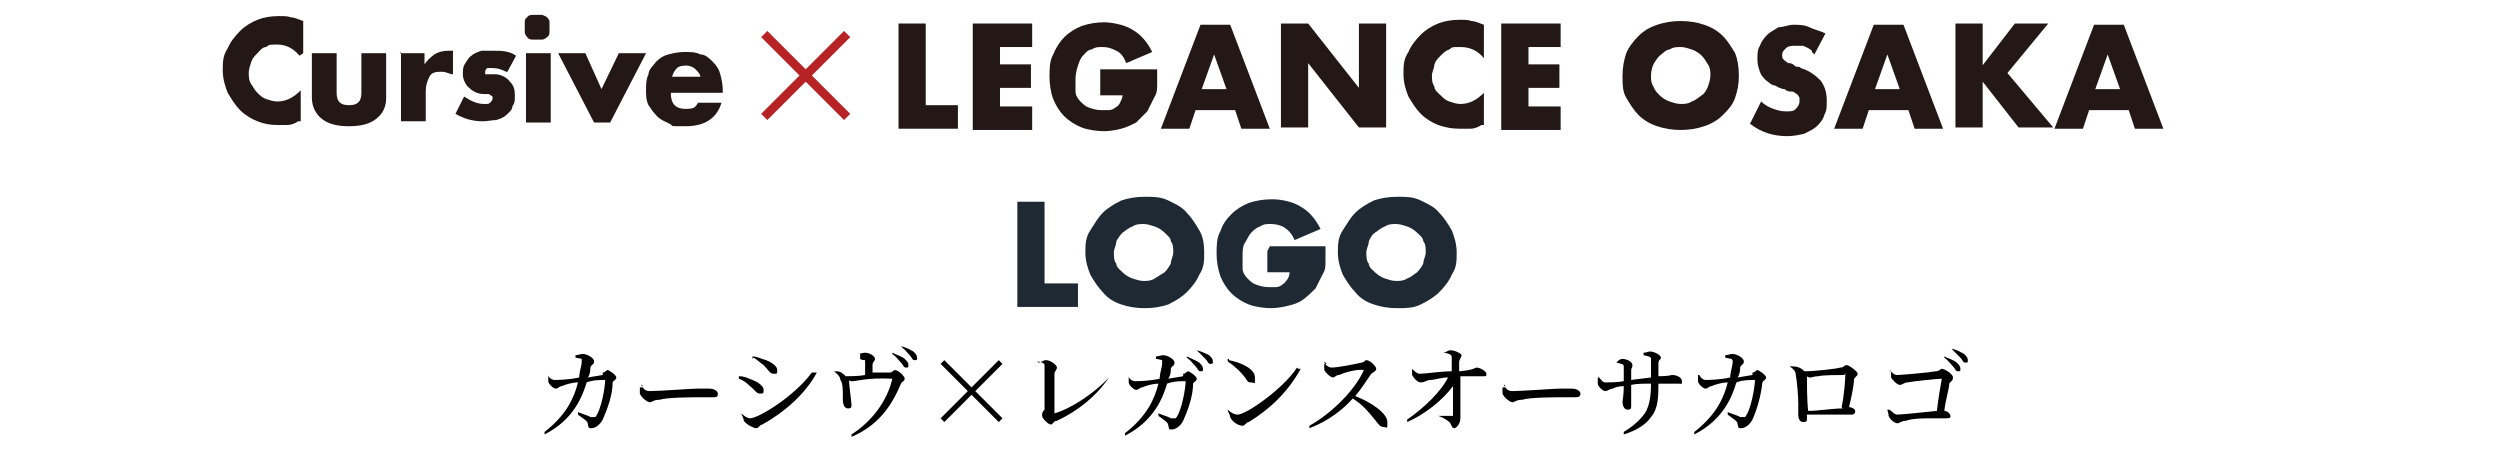 <?xml version="1.0" encoding="UTF-8"?>
<svg xmlns="http://www.w3.org/2000/svg" version="1.1" viewBox="0 0 202 38">
  <defs>
    <style>
      .cls-1 {
        fill: #1f2934;
      }

      .cls-2 {
        fill: #231815;
      }

      .cls-3 {
        fill: #b72225;
      }
    </style>
  </defs>
  <!-- Generator: Adobe Illustrator 28.7.8, SVG Export Plug-In . SVG Version: 1.2.0 Build 200)  -->
  <g>
    <g id="_レイヤー_1">
      <g>
        <path class="cls-3" d="M68.7,9.2l-.5.5-3.1-3.1-3.1,3.1-.5-.5,3.1-3.1-3.1-3.1.5-.5,3.1,3.1,3.1-3.1.5.5-3.1,3.1,3.1,3.1Z"/>
        <g>
          <path class="cls-2" d="M74.8,1.9v6.6h2.6v1.9h-4.8V1.9h2.2Z"/>
          <path class="cls-2" d="M83.4,3.8h-2.6v1.4h2.5v1.9h-2.5v1.5h2.6v1.9h-4.8V1.9h4.8v1.9Z"/>
          <path class="cls-2" d="M89.1,5.6h4.4v1.2c0,.3,0,.7-.2,1-.2.4-.4.8-.6,1.2-.3.3-.6.6-.9.9-.4.2-.8.4-1.2.5-.4.1-.9.2-1.4.2s-1.3-.1-1.8-.3-1-.5-1.4-.9-.7-.9-.9-1.4c-.2-.5-.3-1.2-.3-1.8s0-1.3.3-1.8c.2-.5.5-1,.9-1.4s.9-.7,1.4-.9c.6-.2,1.2-.3,1.8-.3s1.7.2,2.3.6c.7.4,1.2,1,1.6,1.8l-2.1.9c-.2-.5-.4-.8-.8-1s-.7-.3-1.1-.3-.6,0-.9.2c-.3,0-.5.3-.7.5s-.3.5-.4.8-.2.7-.2,1.1v1c0,.3.2.6.4.8.2.2.4.4.7.5.3.1.6.2,1,.2h.6c.2,0,.4-.1.5-.2.2-.1.3-.2.4-.4s.2-.4.2-.6h-1.8v-2.1s.2,0,.2,0Z"/>
          <path class="cls-2" d="M99.7,8.9h-3.1l-.5,1.5h-2.3l3.2-8.4h2.4l3.2,8.4h-2.3l-.5-1.5h0ZM99.1,7.2l-1-2.8-1,2.8h2Z"/>
          <path class="cls-2" d="M103.5,10.3V1.9h2.2l4.1,5.2V1.9h2.2v8.4h-2.2l-4.1-5.2v5.2s-2.2,0-2.2,0Z"/>
          <path class="cls-2" d="M119.9,4.7c-.5-.6-1.1-.9-1.9-.9s-.6,0-.9.2c-.3.1-.5.3-.7.5-.2.2-.4.4-.5.7,0,.3-.2.6-.2.9s0,.6.2.9c0,.3.3.5.5.7s.4.4.7.5.6.2.9.2c.7,0,1.3-.3,1.9-.9v2.6h-.2c-.3.2-.6.3-.9.3h-.9c-.6,0-1.1-.1-1.7-.3-.5-.2-1-.5-1.4-.9s-.7-.9-1-1.4c-.2-.5-.4-1.1-.4-1.8s0-1.2.4-1.8c.2-.5.6-1,1-1.4s.9-.7,1.4-.9c.5-.2,1.1-.3,1.7-.3s.7,0,1,.1c.3,0,.7.2,1,.3v2.6h0Z"/>
          <path class="cls-2" d="M126.1,3.8h-2.6v1.4h2.5v1.9h-2.5v1.5h2.6v1.9h-4.8V1.9h4.8v1.9Z"/>
          <path class="cls-2" d="M131.1,6.1c0-.6.1-1.2.3-1.8.2-.5.6-1,1-1.4s.9-.7,1.5-.9,1.2-.3,1.9-.3,1.3.1,1.9.3c.6.2,1.1.5,1.5.9s.7.9,1,1.4c.2.5.3,1.1.3,1.8s-.1,1.2-.3,1.8-.6,1-1,1.4-.9.7-1.5.9-1.2.3-1.9.3-1.3-.1-1.9-.3-1.1-.5-1.5-.9-.7-.9-1-1.4-.3-1.1-.3-1.8ZM133.4,6.1c0,.3,0,.6.2.9.1.3.3.5.5.7s.5.4.8.5.6.2.9.2.6,0,.9-.2c.3-.1.5-.3.8-.5s.4-.5.5-.7c.1-.3.2-.6.2-.9s0-.6-.2-.9-.3-.5-.5-.7-.5-.4-.8-.5-.6-.2-.9-.2-.6,0-.9.2c-.3,0-.5.3-.8.5-.2.2-.4.5-.5.7s-.2.6-.2.9Z"/>
          <path class="cls-2" d="M146.4,4.1c-.2-.2-.5-.3-.7-.4h-.7c-.2,0-.5,0-.7.2s-.3.3-.3.5,0,.3.1.4c0,0,.2.2.4.3.1,0,.3,0,.5.2s.4,0,.5.2c.7.2,1.2.6,1.6,1,.3.4.5.9.5,1.6s0,.8-.2,1.2c-.1.4-.4.7-.6.9s-.6.4-1,.6c-.4.1-.9.2-1.4.2-1.1,0-2.1-.3-3-1l.9-1.8c.3.3.7.5,1,.6s.6.2,1,.2.6,0,.8-.2.3-.4.3-.6v-.3s-.1-.2-.2-.3c-.1,0-.2-.2-.4-.2s-.4,0-.6-.2c-.3,0-.6-.2-.8-.3-.3,0-.5-.3-.7-.4-.2-.2-.4-.4-.5-.7s-.2-.6-.2-1,0-.8.2-1.1c.1-.3.3-.6.6-.9.2-.2.6-.4.9-.6.4,0,.8-.2,1.2-.2s.9,0,1.3.2.9.3,1.3.5l-.9,1.7-.2-.2h0Z"/>
          <path class="cls-2" d="M154.1,8.9h-3.1l-.5,1.5h-2.3l3.2-8.4h2.4l3.2,8.4h-2.3l-.5-1.5h0ZM153.5,7.2l-1-2.8-1,2.8h2Z"/>
          <path class="cls-2" d="M160.1,5.4l2.7-3.5h2.7l-3.3,4,3.7,4.4h-2.8l-2.9-3.7v3.7h-2.2V1.9h2.2v3.5h0Z"/>
          <path class="cls-2" d="M171.9,8.9h-3.1l-.5,1.5h-2.3l3.2-8.4h2.4l3.2,8.4h-2.3l-.5-1.5h0ZM171.3,7.2l-1-2.8-1,2.8h2Z"/>
        </g>
      </g>
      <g>
        <path class="cls-1" d="M84.4,16.2v6.7h2.7v1.9h-4.9v-8.5h2.2Z"/>
        <path class="cls-1" d="M87.7,20.4c0-.6,0-1.2.4-1.8s.6-1,1-1.4.9-.7,1.5-1c.6-.2,1.2-.3,1.9-.3s1.3,0,1.9.3c.6.3,1.1.5,1.5,1,.4.4.7.9,1,1.4s.4,1.1.4,1.8,0,1.2-.4,1.8c-.2.5-.6,1-1,1.4s-.9.7-1.5,1c-.6.2-1.2.3-1.9.3s-1.3-.1-1.9-.3c-.6-.2-1.1-.5-1.5-1-.4-.4-.7-.9-1-1.4-.2-.5-.4-1.1-.4-1.8ZM90,20.4c0,.3,0,.7.2.9,0,.3.3.5.5.7s.5.4.8.5.6.2.9.2.6,0,.9-.2.5-.3.8-.5c.2-.2.4-.5.5-.7,0-.3.2-.6.2-.9s0-.7-.2-.9c0-.3-.3-.5-.5-.7s-.5-.4-.8-.5-.6-.2-.9-.2-.6,0-.9.2c-.3.1-.5.3-.8.5-.2.2-.4.5-.5.7,0,.3-.2.6-.2.9Z"/>
        <path class="cls-1" d="M102.7,19.9h4.4v1.2c0,.4,0,.7-.2,1-.2.4-.4.8-.6,1.2-.3.3-.6.6-1,.9s-.8.4-1.2.5c-.4.1-.9.2-1.4.2s-1.3-.1-1.8-.3-1-.5-1.4-.9-.7-.9-.9-1.4c-.2-.6-.3-1.2-.3-1.8s0-1.3.3-1.8c.2-.6.5-1,.9-1.4s.9-.7,1.4-.9c.6-.2,1.2-.3,1.9-.3s1.7.2,2.3.6c.7.4,1.2,1,1.6,1.8l-2.1.9c-.2-.5-.5-.8-.8-1s-.7-.3-1.1-.3-.6,0-.9.2c-.3.1-.5.3-.7.5s-.3.5-.5.8-.2.7-.2,1.1v1c0,.3.2.6.4.8.2.2.4.4.7.5.3.1.6.2,1,.2h.6c.2,0,.4-.1.5-.2.2-.1.3-.3.4-.4s.2-.4.2-.6h-1.8v-1.7l.2-.4h0Z"/>
        <path class="cls-1" d="M108.1,20.4c0-.6,0-1.2.4-1.8s.6-1,1-1.4.9-.7,1.5-1c.6-.2,1.2-.3,1.9-.3s1.3,0,1.9.3c.6.3,1.1.5,1.5,1,.4.4.7.9,1,1.4.2.5.4,1.1.4,1.8s0,1.2-.4,1.8c-.2.5-.6,1-1,1.4s-.9.7-1.5,1-1.2.3-1.9.3-1.3-.1-1.9-.3-1.1-.5-1.5-1c-.4-.4-.7-.9-1-1.4-.2-.5-.4-1.1-.4-1.8ZM110.4,20.4c0,.3,0,.7.2.9,0,.3.3.5.5.7s.5.4.8.5.6.2.9.2.6,0,.9-.2c.3-.1.5-.3.8-.5.2-.2.4-.5.5-.7,0-.3.2-.6.2-.9s0-.7-.2-.9c0-.3-.3-.5-.5-.7s-.5-.4-.8-.5-.6-.2-.9-.2-.6,0-.9.2c-.3.1-.5.3-.8.5s-.4.5-.5.7c0,.3-.2.6-.2.9Z"/>
      </g>
      <g>
        <path d="M48.7,30.1c.2,0,.3-.2.4-.2s.7.4.7.6-.2.2-.3.4c0,1-.4,2.1-.8,3-.2.4-.6.7-.9.7s-.2,0-.3-.3c0-.3-.3-.4-.8-.8v-.2c.5.2.9.3,1,.4h.4c.5-.6.8-2.5.8-3s0,0,0,0c-.4,0-1,0-1.5.2-.3,1-1,3-3.4,4.2v-.2c1.8-1.4,2.4-2.8,2.7-4-.5,0-1.1.2-1.3.3-.2,0-.3.2-.5.2s-.6-.4-.6-.6v-.5h0c0,.2.3.4.5.4s1.1,0,2-.2c0-.4.2-1,.2-1.2v-.3s-.4-.1-.5-.1v-.2c.2,0,.4-.1.6-.1.3,0,.9.3.9.6s-.2.2-.3.5c0,.2,0,.5-.2.8l1.2-.2s0-.2,0-.2Z"/>
        <path d="M51.8,31.1c.2.3.3.5.7.5.8,0,3.4-.2,3.8-.2h1c.4,0,.7.2.7.4s0,.3-.4.3h-1.1c-.5,0-2.6,0-3.2.2-.5,0-.6.2-.8.2s-.7-.4-.8-.7v-.5h.2v-.2s0,0-.1,0Z"/>
        <path d="M59.7,30.6v-.2c.5,0,.8.2,1.1.3.5.2.9.5.9.8s0,.3-.3.3-.4-.3-.8-.6c-.3-.3-.6-.5-.9-.6ZM65.8,30.1h.2c-.9,1.7-2.6,3.2-4.4,4.2-.2,0-.3.3-.5.3s-.8-.3-1-.6c0-.2-.2-.5-.2-.6h0c.2.2.5.4.7.4.7,0,3.6-1.8,5-3.7,0,0,.2,0,.2,0ZM60.8,29v-.2c.4,0,.7.2,1.1.3.5.2.9.5.9.8s0,.3-.3.3-.4-.3-.8-.7c-.3-.2-.6-.5-.8-.6h0Z"/>
        <path d="M69.3,28.6c.2,0,.4-.1.6-.1.4,0,.8.3.8.5s-.2.2-.2.5v.6h1.4c.2,0,.3-.2.4-.2.3,0,.8.5.8.7s-.3.3-.3.4c-.8,1.9-1.9,3.4-4,4.3v-.2c1.6-1,2.9-2.7,3.3-4.5h0c-2-.1-2.9.2-3.2.2s-.2,0-.3-.1c0,.4.2,1.8.2,2s0,.3-.3.3-.4-.4-.4-.7v-.4c0-.3,0-1-.2-1.2,0-.3-.3-.5-.5-.7h0c.3,0,.5,0,.7.2,0,0,.2.1.2.2.4,0,1.1,0,1.6-.1v-1.2s-.3,0-.4-.1v-.4s-.2,0-.2,0ZM72.1,28.5c.4.2.8.3,1,.5s.3.3.3.5,0,.2-.2.2-.2-.2-.4-.4c-.2-.2-.4-.5-.7-.7h0ZM72.9,28c.4.1.7.3.9.4.2.2.3.3.3.5s0,.2-.2.2-.2-.2-.4-.4c-.2-.2-.3-.4-.7-.7h0Z"/>
        <path d="M76.3,34.1l-.3-.3,2.2-2.2-2.2-2.2.3-.3,2.2,2.2,2.2-2.2.3.3-2.2,2.2,2.2,2.2-.3.3-2.2-2.2-2.2,2.2Z"/>
        <path d="M83.9,29.3c.2,0,.4-.2.6-.2.4,0,.9.4.9.6s-.2.3-.2.5v3.2c0,.7,0,0,0,0,1.4-.4,3.3-1.7,4.4-2.9h0c-1,1.5-2.5,2.7-4.2,3.5-.3,0-.3.3-.5.3s-.7-.5-.7-.7,0-.3.2-.5v-3.5c0-.2,0-.3-.6-.4h0Z"/>
        <path d="M95.6,30.2c.2,0,.3-.2.4-.2s.7.4.7.6-.2.2-.3.4c0,1-.4,2.1-.8,3-.2.4-.6.7-.9.7s-.2,0-.3-.3c0-.3-.3-.4-.8-.8v-.2c.5.2.9.3,1,.4h.4c.5-.6.8-2.5.8-3s0,0,0,0c-.4,0-1,0-1.5.2-.3,1-1,3-3.4,4.2v-.2c1.8-1.4,2.4-2.8,2.7-4-.5,0-1.1.2-1.3.3-.2,0-.3.2-.5.2s-.6-.4-.6-.6v-.5h0c0,.2.3.4.5.4s1.1,0,2-.2c0-.4.2-1,.2-1.2v-.3s-.4-.1-.5-.1v-.2c.2,0,.4-.1.6-.1.3,0,.9.3.9.6s-.2.2-.3.5c0,.2,0,.5-.2.8l1.2-.2v-.2h0ZM95.9,28.8c.4.2.7.3,1,.5.2.2.3.3.3.5s0,.2-.2.2-.2-.2-.4-.4c-.2-.2-.4-.5-.7-.7h0ZM96.7,28.3c.4.1.8.3,1,.4.2.2.3.3.3.5s0,.2-.2.2-.2-.2-.4-.4c-.2-.2-.4-.4-.7-.7h0Z"/>
        <path d="M104.9,29.8h.2c-1,1.8-2.4,3.2-4.2,4.3-.2,0-.3.3-.5.3-.4,0-.9-.4-1-.7,0-.2-.2-.4-.2-.6h0c.2.2.5.4.8.4.7,0,3.7-2.1,4.8-3.8h0ZM99.3,29.1c1,.2,2.1.7,2.1,1.4s0,.4-.3.4-.3-.1-.5-.4c-.4-.5-.7-.8-1.4-1.3v-.2h.1Z"/>
        <path d="M107,29.2c0,.2.3.5.6.5.5,0,2-.3,2.4-.4.2,0,.3-.2.4-.2.3,0,.8.5.8.7s-.3.3-.4.4c-.3.4-.7,1.1-1.3,1.8,1.3.5,2.6,1.4,2.6,2.1s0,.4-.3.4-.4-.2-.8-.7c-.5-.6-.9-1.1-1.7-1.6-.7.8-1.9,1.8-3.5,2.4v-.2c1.8-1,3.7-2.9,4.4-4.5h0c-.5-.1-1.6.2-2,.4-.3,0-.3.2-.5.2s-.6-.4-.7-.6v-.5h.2l-.2-.2Z"/>
        <path d="M116.6,28.5c.2,0,.4-.2.6-.2.4,0,.9.3.9.4s-.1.2-.2.5v.8c1.2-.1,1.3-.3,1.4-.3.3,0,.8.3.8.5s0,.2-.2.2h-1.9v3.4c0,.4-.3.8-.5.8s-.2-.3-.4-.5-.6-.4-.9-.5h1.2v-2.4c-.8,1.1-2.3,2.3-3.7,2.9v-.2c1.3-.9,2.7-2.2,3.3-3.4-.6,0-1.1.2-1.4.2s-.5.2-.8.2-.6-.4-.7-.6v-.5h0c.2.2.4.4.6.4.5,0,1.7-.2,2.6-.2v-1.1c0-.1,0-.2-.2-.3,0,0-.3-.1-.5-.1v-.2.3h0Z"/>
        <path d="M121.5,31.1c.2.3.3.5.7.5.8,0,3.4-.2,3.8-.2h1c.4,0,.7.2.7.4s-.1.3-.4.3h-1.1c-.5,0-2.6,0-3.2.2-.5,0-.6.2-.8.2s-.7-.4-.8-.7v-.5h.2v-.2h0Z"/>
        <path d="M132.8,28.5c.2,0,.4-.1.5-.1.4,0,.9.3.9.5s-.2.1-.2.5v1c.9,0,1-.1,1.1-.1.4,0,.8.2.8.5s0,.2-.2.2h-1.2c-.6,0-.3,0-.5,0,0,1,0,2-.6,2.7-.4.6-1.2,1.1-2.2,1.4v-.2c.5-.3,1.2-.8,1.7-1.5.4-.6.5-1.5.5-2.4-.6,0-1.2,0-1.6.1v1.6c0,.3,0,.4-.3.4s-.4-.4-.4-.6.1-.5.1-1.3c-.4,0-.7.1-.9.2-.2,0-.4.2-.6.2s-.6-.4-.6-.6v-.5h.1c.2.2.3.4.5.4.3,0,1,0,1.5-.1v-1.2c0-.2-.2-.2-.6-.3h0c.2-.2.3-.3.5-.3.3,0,.8.2.8.5s-.1.2-.1.4v.8l1.6-.2v-1.5c0-.2-.2-.2-.6-.3v-.2Z"/>
        <path d="M141.6,30.1c.2,0,.3-.2.4-.2s.7.4.7.6-.2.2-.3.4c-.1,1-.4,2.1-.8,3-.2.4-.6.7-.9.7s-.2,0-.3-.3c0-.3-.3-.4-.8-.8v-.2c.5.2.9.3,1,.4h.4c.5-.6.8-2.5.8-3s0,0,0,0c-.4,0-1,0-1.5.2-.3,1-1,3-3.4,4.2v-.2c1.8-1.4,2.4-2.8,2.7-4-.5,0-1.1.2-1.3.3-.2,0-.3.2-.5.2s-.6-.4-.6-.6v-.5h.1c.1.2.3.4.5.4s1.1,0,2-.2c0-.4.2-1,.2-1.2s0-.2-.1-.3c-.1,0-.4-.1-.5-.1v-.2c.2,0,.4-.1.6-.1.3,0,.9.3.9.6s-.2.2-.3.5c0,.2,0,.5-.2.8l1.2-.2v-.2h0Z"/>
        <path d="M144.8,29.6c.4,0,.7.1,1,.4h0c.8,0,2.6-.2,2.9-.3.3,0,.3-.2.5-.2s.9.5.9.7-.3.3-.3.5c0,.4-.2,1.4-.4,2.2.3,0,.5.2.5.3s0,.3-.3.3h-3.6v.3c0,.2,0,.3-.3.3s-.4-.3-.4-.6v-.9c0-.6-.1-1.8-.2-2.3,0-.3-.2-.5-.5-.7h.2ZM148.8,32.9c.2-.9.3-2.2.3-2.6s0,0-.1,0c-.5,0-1.7,0-2.1.1-.3,0-.5.1-.6.1s-.2,0-.3-.1c0,.5,0,2,.1,2.8.8,0,2-.2,2.8-.2h0Z"/>
        <path d="M152.7,29.9c.2.2.3.4.6.4s2.6-.2,3.1-.3c.3,0,.4-.2.5-.2.2,0,.9.4.9.7s-.2.3-.3.5c0,.4-.3,1.3-.4,2.2.3,0,.5.3.5.4s0,.2-.3.2h-1.2c-.6,0-1.6,0-2.1.2-.4,0-.5.2-.7.2s-.6-.3-.7-.6c0-.2-.1-.4-.1-.5h.1c.2,0,.4.4.7.4s2.3-.2,3.2-.3c.1-.9.3-2.1.4-2.6h0c-.3,0-2.3.2-2.8.3-.2,0-.4.2-.6.2s-.6-.4-.7-.6v-.5h.1-.2ZM157.1,28.8c.4.2.8.3,1,.5s.3.3.3.5,0,.2-.2.2-.2-.2-.4-.4c-.2-.2-.4-.5-.7-.7h0ZM157.8,28.2c.4.1.7.3.9.4.2.2.3.3.3.5s0,.2-.2.2-.2-.2-.4-.4c-.2-.2-.4-.4-.7-.7h0Z"/>
      </g>
      <g>
        <path class="cls-2" d="M24.2,4.5c-.5-.6-1.1-.9-1.8-.9s-.6,0-.9.2c-.3,0-.5.3-.7.5-.2.2-.4.4-.5.7s-.2.6-.2.9,0,.6.2.9.3.5.5.7.4.4.7.5c.3.1.6.2.9.2.7,0,1.3-.3,1.9-.9v2.5h-.2c-.3.2-.6.3-.9.3h-.8c-.6,0-1.1-.1-1.6-.3s-1-.5-1.4-.9-.7-.9-1-1.4c-.2-.5-.4-1.1-.4-1.8s0-1.2.4-1.8c.2-.5.6-1,1-1.4.4-.4.9-.7,1.4-.9.5-.2,1.1-.3,1.7-.3s.7,0,1,.1c.3,0,.7.2,1,.3v2.6l-.3.2Z"/>
        <path class="cls-2" d="M27.2,4.3v3.2c0,.7.3,1,1,1s1-.3,1-1v-3.2h2v3.6c0,.8-.3,1.3-.8,1.7-.5.4-1.2.6-2.2.6s-1.7-.2-2.2-.6c-.5-.4-.8-1-.8-1.7v-3.6s2,0,2,0Z"/>
        <path class="cls-2" d="M32.3,4.3h2v.9c.2-.3.5-.6.8-.8.3-.2.7-.3,1.1-.3h.4v1.9c-.3,0-.5-.2-.9-.2s-.8,0-1,.4-.3.7-.3,1.2v2.4h-2v-5.6h0Z"/>
        <path class="cls-2" d="M40.9,5.8c-.4-.2-.7-.3-1.1-.3s-.3,0-.4,0-.2.2-.2.3v.2h0c0,0,.2,0,.3,0s.3,0,.5,0c.5,0,1,.3,1.2.6.3.3.4.6.4,1.1s0,.6-.2.9c0,.3-.3.5-.5.7-.2.2-.5.3-.8.4-.3,0-.7.1-1.1.1-.8,0-1.5-.2-2.2-.6l.7-1.4c.6.4,1.1.6,1.6.6s.3,0,.5-.1c0,0,.2-.2.2-.3v-.2h0c0,0,0,0-.3-.2,0,0-.3,0-.4,0-.6,0-1-.3-1.3-.6-.2-.2-.4-.6-.4-1s0-.6.2-.9.3-.5.5-.6c.2-.2.5-.3.8-.4.3,0,.7,0,1,0,.6,0,1.2,0,1.8.4l-.7,1.3h-.1Z"/>
        <path class="cls-2" d="M42.4,2.2v-.4c0-.1,0-.3.2-.4,0-.1.2-.2.4-.2h.8c0,0,.3.1.4.2s.2.2.2.4v.8c0,0,0,.3-.2.4,0,0-.2.2-.4.2h-.8c0,0-.3,0-.4-.2,0,0-.2-.2-.2-.4v-.4ZM44.5,4.3v5.6h-2v-5.6s2,0,2,0Z"/>
        <path class="cls-2" d="M47.3,4.3l1.3,2.9,1.4-2.9h2.2l-2.9,5.6h-1.3l-2.9-5.6s2.2,0,2.2,0Z"/>
        <path class="cls-2" d="M54.2,7.5c0,.9.4,1.3,1.2,1.3s.8-.2,1-.5h1.9c-.4,1.3-1.4,1.9-2.9,1.9s-.9,0-1.3-.2-.7-.3-1-.6-.5-.6-.7-.9c-.2-.4-.2-.8-.2-1.2s0-.9.2-1.3c0-.4.4-.7.6-1,.3-.3.6-.5,1-.6s.8-.2,1.3-.2.9,0,1.3.2c.4,0,.7.3,1,.6s.5.6.6,1,.2.8.2,1.3v.2h-4.2ZM56.6,6.3c0-.3-.2-.5-.4-.7-.2-.2-.5-.3-.7-.3s-.6,0-.8.2c-.2.2-.3.4-.4.7h2.3Z"/>
      </g>
    </g>
  </g>
</svg>